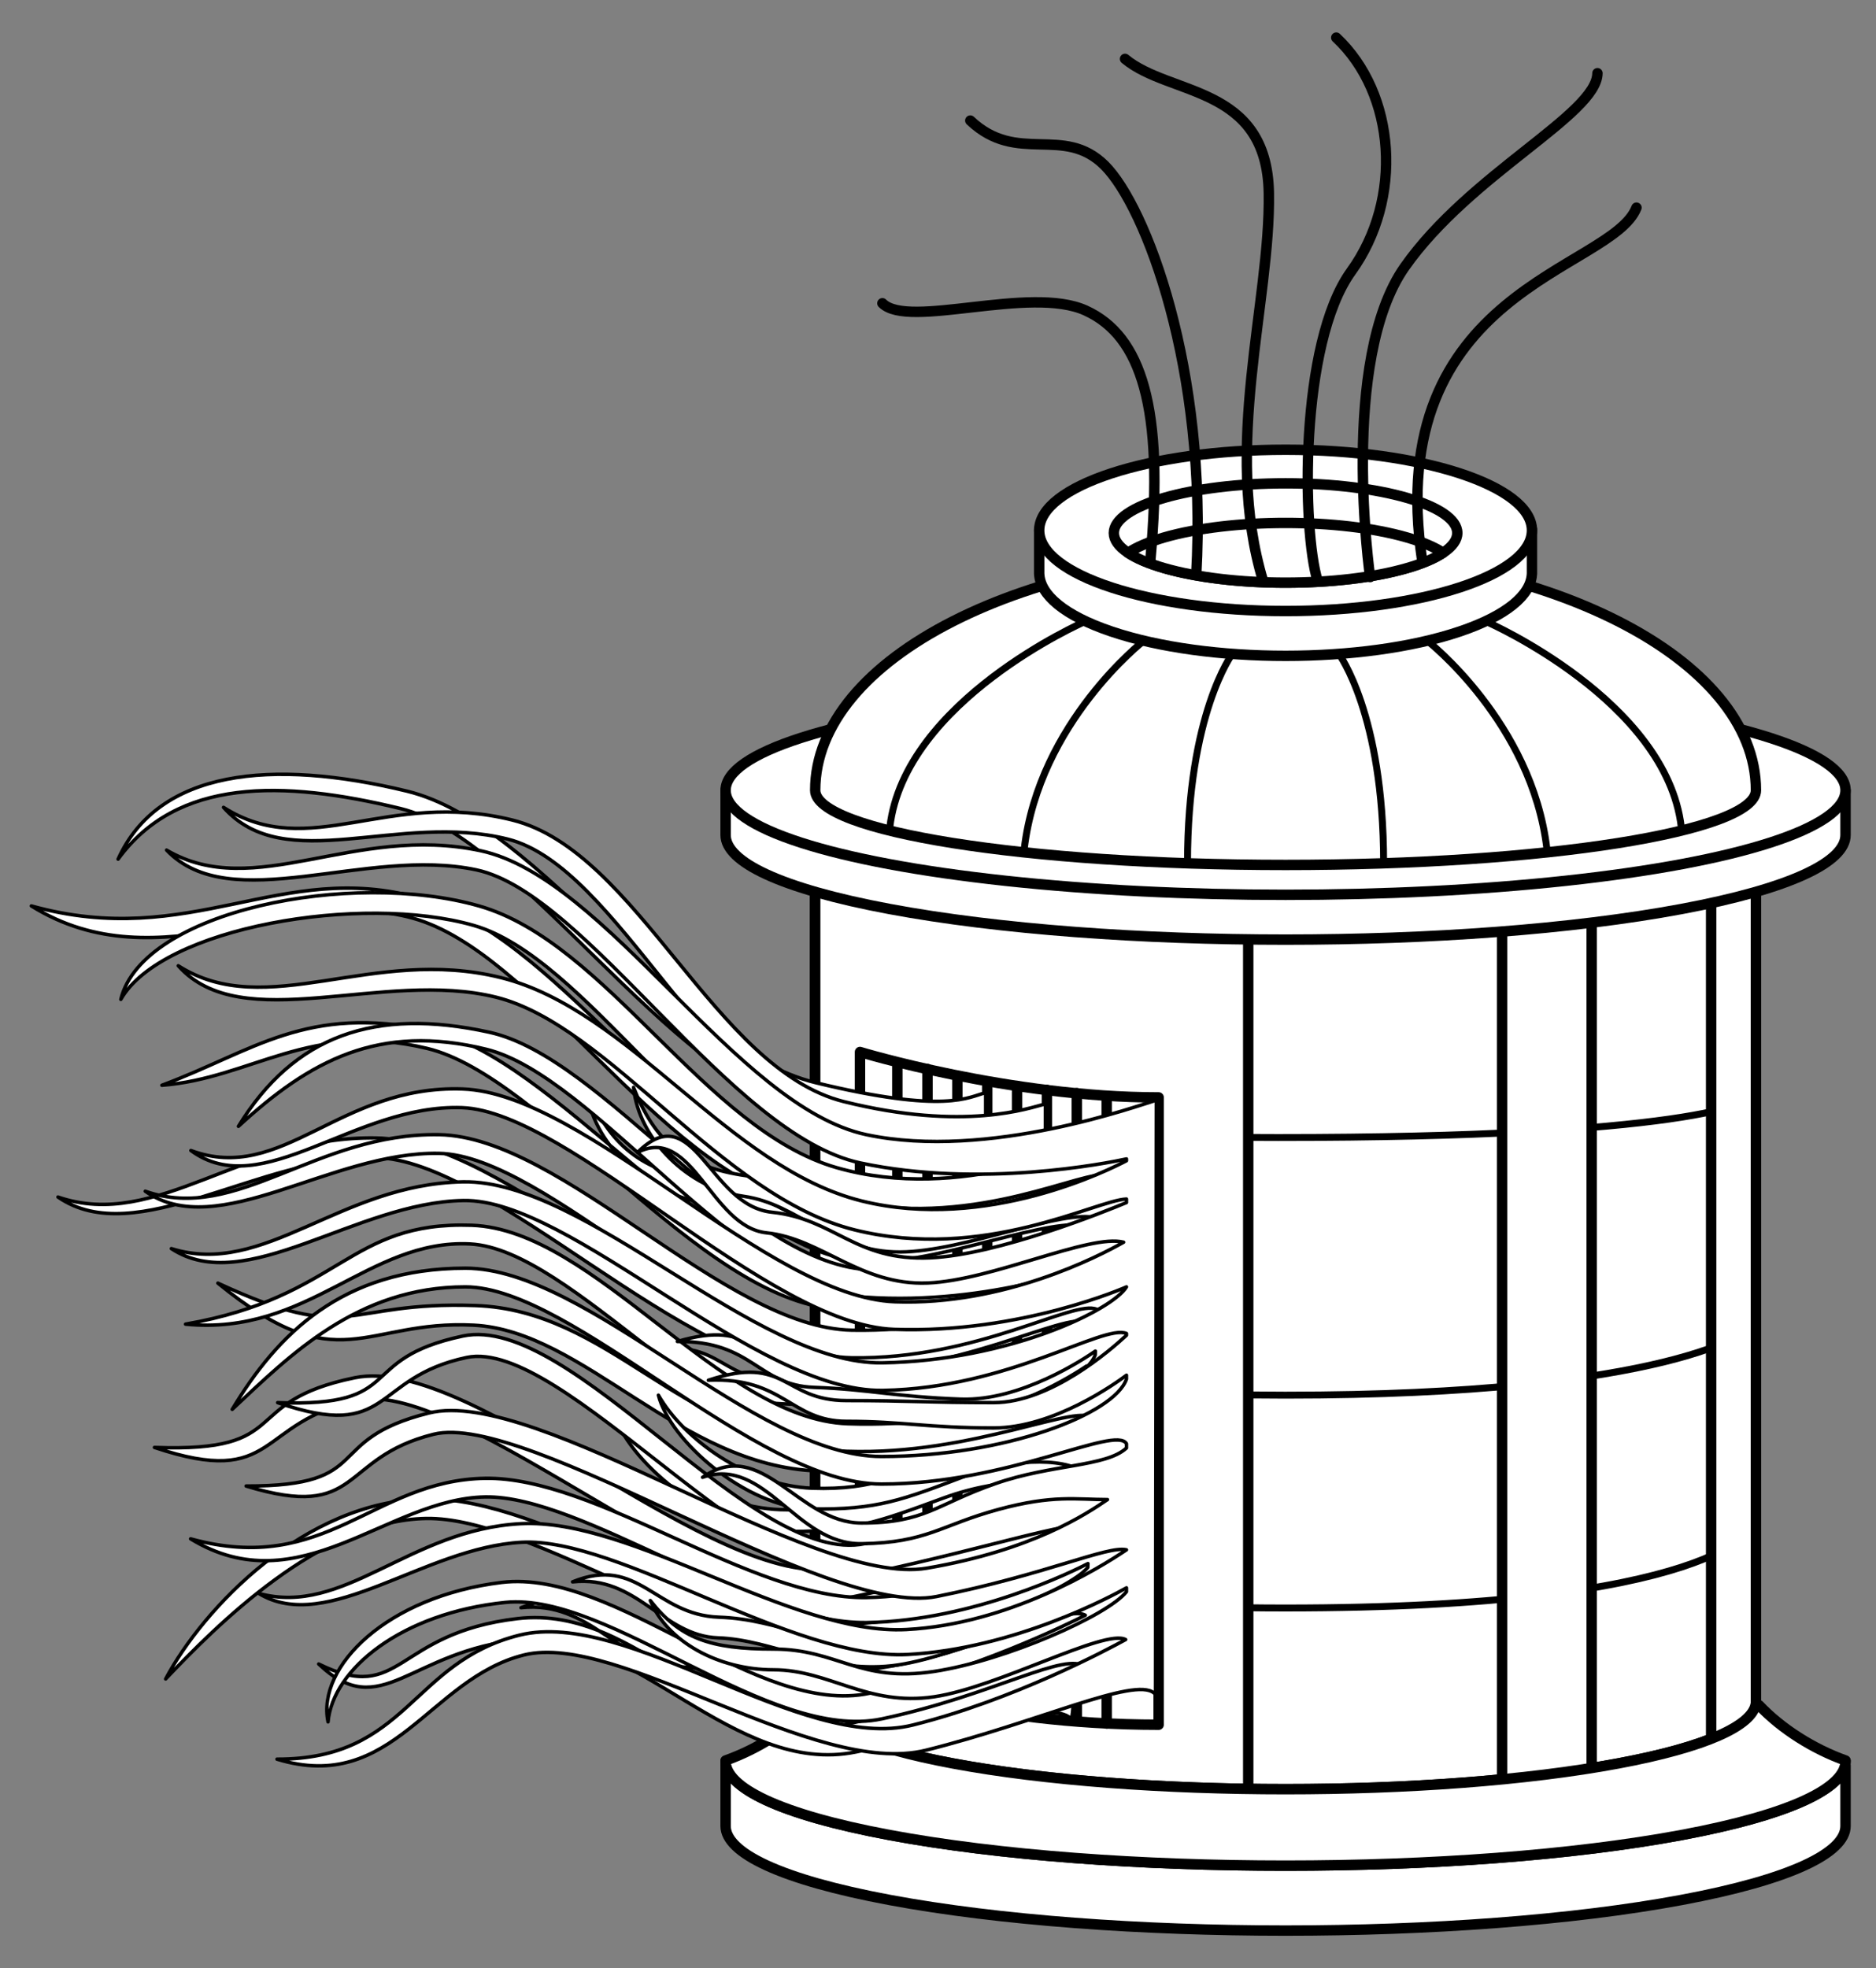 <?xml version="1.0" encoding="UTF-8" standalone="no"?>
<!DOCTYPE svg PUBLIC "-//W3C//DTD SVG 1.1//EN" "http://www.w3.org/Graphics/SVG/1.1/DTD/svg11.dtd">
<svg xmlns:xl="http://www.w3.org/1999/xlink" xmlns="http://www.w3.org/2000/svg" xmlns:dc="http://purl.org/dc/elements/1.1/" version="1.1" viewBox="47.109 67.5 270.281 283.5" width="270.281" height="283.5">
  <rect x="47.109" y="67.5" width="270.281" height="283.5" fill="#808080" stroke="none"/>
  <defs>
    <clipPath id="artboard_clip_path">
      <path d="M 47.109 67.5 L 317.391 67.5 L 317.391 340.261 L 302.034 351 L 47.109 351 Z"/>
    </clipPath>
  </defs>
  <g id="Oven,_Domed_(2)" stroke="none" stroke-opacity="1" fill-opacity="1" stroke-dasharray="none" fill="none">
    <title>Oven, Domed (2)</title>
    <g id="Oven,_Domed_(2)_Art" clip-path="url(#artboard_clip_path)">
      <title>Art</title>
      <g id="Group_159">
        <g id="Graphic_158">
          <rect x="164.557" y="191.829" width="135.535" height="135.793" fill="#FFFFFF"/>
          <rect x="164.557" y="191.829" width="135.535" height="135.793" stroke="black" stroke-linecap="round" stroke-linejoin="round" stroke-width="1.5"/>
        </g>
        <g id="Graphic_157">
          <path d="M 164.557 312.563 C 164.557 315.8 171.173 319.038 184.406 321.508 C 210.87 326.448 253.778 326.448 280.243 321.508 C 293.476 319.038 300.092 315.8 300.092 312.563 L 300.092 312.55 L 300.092 194.239 L 164.557 194.239 L 164.557 312.55 C 164.557 312.554 164.557 312.558 164.557 312.563 Z" fill="#FFFFFF"/>
          <path d="M 164.557 312.563 C 164.557 315.8 171.173 319.038 184.406 321.508 C 210.87 326.448 253.778 326.448 280.243 321.508 C 293.476 319.038 300.092 315.8 300.092 312.563 L 300.092 312.55 L 300.092 194.239 L 164.557 194.239 L 164.557 312.55 C 164.557 312.554 164.557 312.558 164.557 312.563 Z" stroke="black" stroke-linecap="round" stroke-linejoin="round" stroke-width="1.5"/>
        </g>
        <g id="Graphic_156">
          <path d="M 226.946 325.173 L 226.946 312.563 L 226.946 194.239 L 164.557 194.239 L 164.557 312.55 C 164.557 312.554 164.557 312.558 164.557 312.563 L 164.557 312.563 C 164.557 315.8 171.173 319.038 184.406 321.508 C 196.269 323.722 211.437 324.944 226.946 325.173 Z" fill="#FFFFFF"/>
          <path d="M 226.946 325.173 L 226.946 312.563 L 226.946 194.239 L 164.557 194.239 L 164.557 312.55 C 164.557 312.554 164.557 312.558 164.557 312.563 L 164.557 312.563 C 164.557 315.8 171.173 319.038 184.406 321.508 C 196.269 323.722 211.437 324.944 226.946 325.173 Z" stroke="black" stroke-linecap="round" stroke-linejoin="round" stroke-width="1.5"/>
        </g>
        <g id="Graphic_155">
          <path d="M 164.557 312.563 C 164.557 315.8 171.173 319.038 184.406 321.508 C 210.87 326.448 253.778 326.448 280.243 321.508 C 293.476 319.038 300.092 315.8 300.092 312.563 L 300.092 312.55 L 300.092 194.239 L 164.557 194.239 L 164.557 312.55 C 164.557 312.554 164.557 312.558 164.557 312.563 Z" fill="#FFFFFF"/>
          <path d="M 164.557 312.563 C 164.557 315.8 171.173 319.038 184.406 321.508 C 210.87 326.448 253.778 326.448 280.243 321.508 C 293.476 319.038 300.092 315.8 300.092 312.563 L 300.092 312.55 L 300.092 194.239 L 164.557 194.239 L 164.557 312.55 C 164.557 312.554 164.557 312.558 164.557 312.563 Z" stroke="black" stroke-linecap="round" stroke-linejoin="round" stroke-width="1.5"/>
        </g>
        <g id="Line_154">
          <path d="M 164.557 286.209 C 164.557 286.209 170.921 299.117 232.28 299.117 C 293.638 299.117 300.531 287.72 300.092 286.209" stroke="black" stroke-linecap="round" stroke-linejoin="round" stroke-width="1"/>
        </g>
        <g id="Line_153">
          <path d="M 164.557 257.703 C 164.557 257.703 177.375 268.46 232.28 268.46 C 287.184 268.46 300.531 259.214 300.092 257.703" stroke="black" stroke-linecap="round" stroke-linejoin="round" stroke-width="1"/>
        </g>
        <g id="Line_152">
          <path d="M 164.557 224.895 C 164.557 224.895 173.162 231.349 231.249 231.349 C 289.335 231.349 300.531 226.406 300.092 224.895" stroke="black" stroke-linecap="round" stroke-linejoin="round" stroke-width="1"/>
        </g>
        <g id="Graphic_151">
          <rect x="293.638" y="189.936" width="6.454" height="133.384" fill="#FFFFFF"/>
          <rect x="293.638" y="189.936" width="6.454" height="133.384" stroke="black" stroke-linecap="round" stroke-linejoin="round" stroke-width="1.5"/>
        </g>
        <g id="Graphic_150">
          <path d="M 226.946 325.173 L 226.946 312.563 L 226.946 194.239 L 164.557 194.239 L 164.557 312.55 C 164.557 312.554 164.557 312.558 164.557 312.563 L 164.557 312.563 C 164.557 315.8 171.173 319.038 184.406 321.508 C 196.269 323.722 211.437 324.944 226.946 325.173 Z" fill="#FFFFFF"/>
          <path d="M 226.946 325.173 L 226.946 312.563 L 226.946 194.239 L 164.557 194.239 L 164.557 312.55 C 164.557 312.554 164.557 312.558 164.557 312.563 L 164.557 312.563 C 164.557 315.8 171.173 319.038 184.406 321.508 C 196.269 323.722 211.437 324.944 226.946 325.173 Z" stroke="black" stroke-linecap="round" stroke-linejoin="round" stroke-width="1.5"/>
        </g>
        <g id="Graphic_149">
          <rect x="263.519" y="196.39" width="12.908" height="133.384" fill="#FFFFFF"/>
          <rect x="263.519" y="196.39" width="12.908" height="133.384" stroke="black" stroke-linecap="round" stroke-linejoin="round" stroke-width="1.5"/>
        </g>
        <g id="Graphic_148">
          <path d="M 171.011 309.385 C 171.011 309.385 188.222 315.928 214.038 315.928 L 214.038 225.571 C 192.524 225.571 171.011 219.028 171.011 219.028 Z" fill="#FFFFFF"/>
          <path d="M 171.011 309.385 C 171.011 309.385 188.222 315.928 214.038 315.928 L 214.038 225.571 C 192.524 225.571 171.011 219.028 171.011 219.028 Z" stroke="black" stroke-linecap="round" stroke-linejoin="round" stroke-width="1.5"/>
        </g>
        <g id="Graphic_147">
          <path d="M 151.649 321.168 L 151.649 321.807 L 151.649 330.507 L 151.649 330.522 L 151.649 330.522 C 151.649 334.376 159.525 338.23 175.278 341.17 C 206.784 347.051 257.865 347.051 289.371 341.17 C 305.124 338.23 313 334.376 313 330.522 C 313 330.517 313 330.512 313 330.507 L 313 321.807 C 312.105 325.446 304.252 329.039 289.371 331.817 C 257.865 337.698 206.784 337.698 175.278 331.817 C 159.525 328.876 151.649 325.022 151.649 321.168 Z M 313 321.168 C 313 321.381 312.976 321.594 312.928 321.807" fill="#FFFFFF"/>
          <path d="M 151.649 321.168 L 151.649 321.807 L 151.649 330.507 L 151.649 330.522 L 151.649 330.522 C 151.649 334.376 159.525 338.23 175.278 341.17 C 206.784 347.051 257.865 347.051 289.371 341.17 C 305.124 338.23 313 334.376 313 330.522 C 313 330.517 313 330.512 313 330.507 L 313 321.807 C 312.105 325.446 304.252 329.039 289.371 331.817 C 257.865 337.698 206.784 337.698 175.278 331.817 C 159.525 328.876 151.649 325.022 151.649 321.168 Z M 313 321.168 C 313 321.381 312.976 321.594 312.928 321.807" stroke="black" stroke-linecap="round" stroke-linejoin="round" stroke-width="1.5"/>
        </g>
        <g id="Graphic_146">
          <path d="M 164.594 312.981 C 164.429 313.028 164.267 313.075 164.105 313.123 C 160.877 316.527 156.266 319.445 151.65 321.079 C 151.528 324.963 159.404 328.854 175.278 331.817 C 206.784 337.698 257.865 337.698 289.371 331.817 C 305.244 328.854 313.12 324.963 312.999 321.079 C 308.383 319.445 303.772 316.527 300.543 313.123 L 300.543 313.123 C 300.382 313.075 300.219 313.028 300.055 312.981 C 299.51 316.077 292.906 319.144 280.243 321.508 C 253.778 326.448 210.87 326.448 184.406 321.508 C 171.743 319.144 165.139 316.077 164.594 312.981 Z" fill="#FFFFFF"/>
          <path d="M 164.594 312.981 C 164.429 313.028 164.267 313.075 164.105 313.123 C 160.877 316.527 156.266 319.445 151.65 321.079 C 151.528 324.963 159.404 328.854 175.278 331.817 C 206.784 337.698 257.865 337.698 289.371 331.817 C 305.244 328.854 313.12 324.963 312.999 321.079 C 308.383 319.445 303.772 316.527 300.543 313.123 L 300.543 313.123 C 300.382 313.075 300.219 313.028 300.055 312.981 C 299.51 316.077 292.906 319.144 280.243 321.508 C 253.778 326.448 210.87 326.448 184.406 321.508 C 171.743 319.144 165.139 316.077 164.594 312.981 Z" stroke="black" stroke-linecap="round" stroke-linejoin="round" stroke-width="1.5"/>
        </g>
        <g id="Graphic_145">
          <path d="M 159.409 181.33 L 151.649 181.33 L 151.649 187.769 C 151.649 187.774 151.649 187.779 151.649 187.785 C 151.649 191.639 159.525 195.493 175.278 198.433 C 206.784 204.314 257.865 204.314 289.371 198.433 C 305.124 195.493 313 191.639 313 187.785 L 313 187.769 L 313 181.33 L 305.24 181.33 C 301.386 179.813 296.096 178.391 289.371 177.136 C 257.865 171.255 206.784 171.255 175.278 177.136 C 168.553 178.391 163.263 179.813 159.409 181.33 Z" fill="#FFFFFF"/>
          <path d="M 159.409 181.33 L 151.649 181.33 L 151.649 187.769 C 151.649 187.774 151.649 187.779 151.649 187.785 C 151.649 191.639 159.525 195.493 175.278 198.433 C 206.784 204.314 257.865 204.314 289.371 198.433 C 305.124 195.493 313 191.639 313 187.785 L 313 187.769 L 313 181.33 L 305.24 181.33 C 301.386 179.813 296.096 178.391 289.371 177.136 C 257.865 171.255 206.784 171.255 175.278 177.136 C 168.553 178.391 163.263 179.813 159.409 181.33 Z" stroke="black" stroke-linecap="round" stroke-linejoin="round" stroke-width="1.5"/>
        </g>
        <g id="Graphic_144">
          <ellipse cx="232.324" cy="181.33" rx="80.676" ry="15.059" fill="#FFFFFF"/>
          <ellipse cx="232.324" cy="181.33" rx="80.676" ry="15.059" stroke="black" stroke-linecap="round" stroke-linejoin="round" stroke-width="1.5"/>
        </g>
        <g id="Graphic_143">
          <path d="M 300.092 181.33 C 300.092 187.271 269.751 192.087 232.324 192.087 C 194.898 192.087 164.557 187.271 164.557 181.33 C 164.557 162.32 194.898 146.909 232.324 146.909 C 269.751 146.909 300.092 162.32 300.092 181.33 Z" fill="#FFFFFF"/>
          <path d="M 300.092 181.33 C 300.092 187.271 269.751 192.087 232.324 192.087 C 194.898 192.087 164.557 187.271 164.557 181.33 C 164.557 162.32 194.898 146.909 232.324 146.909 C 269.751 146.909 300.092 162.32 300.092 181.33 Z" stroke="black" stroke-linecap="round" stroke-linejoin="round" stroke-width="1.5"/>
        </g>
        <g id="Graphic_142">
          <path d="M 196.827 149.97 C 196.827 149.978 196.827 149.986 196.827 149.994 L 196.827 150.167 L 196.831 150.167 C 196.967 153.172 200.432 156.164 207.224 158.458 C 221.087 163.139 243.562 163.139 257.425 158.458 C 264.217 156.164 267.681 153.172 267.817 150.167 L 267.822 150.167 L 267.822 149.994 C 267.822 149.986 267.822 149.978 267.822 149.97 L 267.822 143.713 L 262.588 143.713 C 261.159 142.928 259.438 142.187 257.425 141.507 C 243.562 136.826 221.087 136.826 207.224 141.507 C 205.211 142.187 203.49 142.928 202.061 143.713 L 196.827 143.713 Z" fill="#FFFFFF"/>
          <path d="M 196.827 149.97 C 196.827 149.978 196.827 149.986 196.827 149.994 L 196.827 150.167 L 196.831 150.167 C 196.967 153.172 200.432 156.164 207.224 158.458 C 221.087 163.139 243.562 163.139 257.425 158.458 C 264.217 156.164 267.681 153.172 267.817 150.167 L 267.822 150.167 L 267.822 149.994 C 267.822 149.986 267.822 149.978 267.822 149.97 L 267.822 143.713 L 262.588 143.713 C 261.159 142.928 259.438 142.187 257.425 141.507 C 243.562 136.826 221.087 136.826 207.224 141.507 C 205.211 142.187 203.49 142.928 202.061 143.713 L 196.827 143.713 Z" stroke="black" stroke-linecap="round" stroke-linejoin="round" stroke-width="1.5"/>
        </g>
        <g id="Graphic_141">
          <ellipse cx="232.324" cy="143.897" rx="35.497" ry="11.617" fill="#FFFFFF"/>
          <ellipse cx="232.324" cy="143.897" rx="35.497" ry="11.617" stroke="black" stroke-linecap="round" stroke-linejoin="round" stroke-width="1.5"/>
        </g>
        <g id="Graphic_140">
          <ellipse cx="232.324" cy="144.273" rx="24.741" ry="7.153" fill="#FFFFFF"/>
          <ellipse cx="232.324" cy="144.273" rx="24.741" ry="7.153" stroke="black" stroke-linecap="round" stroke-linejoin="round" stroke-width="1.5"/>
        </g>
        <g id="Graphic_139">
          <path d="M 209.627 147.124 C 210.83 147.925 212.564 148.676 214.83 149.331 C 224.492 152.125 240.157 152.125 249.819 149.331 C 252.085 148.676 253.819 147.925 255.022 147.124 C 253.819 146.323 252.085 145.572 249.819 144.917 C 240.157 142.124 224.492 142.124 214.83 144.917 C 212.564 145.572 210.83 146.323 209.627 147.124 Z" fill="#FFFFFF"/>
          <path d="M 209.627 147.124 C 210.83 147.925 212.564 148.676 214.83 149.331 C 224.492 152.125 240.157 152.125 249.819 149.331 C 252.085 148.676 253.819 147.925 255.022 147.124 C 253.819 146.323 252.085 145.572 249.819 144.917 C 240.157 142.124 224.492 142.124 214.83 144.917 C 212.564 145.572 210.83 146.323 209.627 147.124 Z" stroke="black" stroke-linecap="round" stroke-linejoin="round" stroke-width="1.5"/>
        </g>
        <g id="Line_138">
          <path d="M 175.314 186.623 C 177.465 168.422 203.281 157.1 203.281 157.1" stroke="black" stroke-linecap="round" stroke-linejoin="round" stroke-width="1"/>
        </g>
        <g id="Line_137">
          <path d="M 194.676 189.765 C 196.827 171.564 211.887 159.817 211.887 159.817" stroke="black" stroke-linecap="round" stroke-linejoin="round" stroke-width="1"/>
        </g>
        <g id="Line_136">
          <path d="M 218.199 191.804 C 218.199 170.291 224.653 161.685 224.653 161.685" stroke="black" stroke-linecap="round" stroke-linejoin="round" stroke-width="1"/>
        </g>
        <g id="Line_135">
          <path d="M 289.335 186.623 C 287.184 168.422 261.368 157.1 261.368 157.1" stroke="black" stroke-linecap="round" stroke-linejoin="round" stroke-width="1"/>
        </g>
        <g id="Line_134">
          <path d="M 269.973 189.765 C 267.822 171.564 252.762 159.817 252.762 159.817" stroke="black" stroke-linecap="round" stroke-linejoin="round" stroke-width="1"/>
        </g>
        <g id="Line_133">
          <path d="M 246.45 191.804 C 246.45 170.291 239.996 161.685 239.996 161.685" stroke="black" stroke-linecap="round" stroke-linejoin="round" stroke-width="1"/>
        </g>
        <g id="Group_126">
          <g id="Line_132">
            <path d="M 174.238 111.183 C 178.003 114.948 195.504 108.566 203.53 112.23 C 211.556 115.894 214.86 126.218 212.854 148.066" stroke="black" stroke-linecap="round" stroke-linejoin="round" stroke-width="1.5"/>
          </g>
          <g id="Line_131">
            <path d="M 186.904 84.866 C 193.673 91.274 200.35 85.436 206.267 91.336 C 212.183 97.236 221.122 120.561 219.454 150.325" stroke="black" stroke-linecap="round" stroke-linejoin="round" stroke-width="1.5"/>
          </g>
          <g id="Line_130">
            <path d="M 282.881 97.412 C 279.343 106.485 246.191 109.103 252.004 148.241" stroke="black" stroke-linecap="round" stroke-linejoin="round" stroke-width="1.5"/>
          </g>
          <g id="Line_129">
            <path d="M 277.259 78.045 C 277.187 83.977 258.928 92.527 249.488 105.954 C 240.047 119.381 244.506 150.621 244.506 150.621" stroke="black" stroke-linecap="round" stroke-linejoin="round" stroke-width="1.5"/>
          </g>
          <g id="Line_128">
            <path d="M 209.197 75.983 C 215.651 81.361 229.656 79.71 229.915 95.326 C 230.173 110.942 223.238 131.816 229.097 151.23" stroke="black" stroke-linecap="round" stroke-linejoin="round" stroke-width="1.5"/>
          </g>
          <g id="Line_127">
            <path d="M 239.627 72.919 C 248.232 80.986 249.308 96.161 241.778 106.591 C 234.248 117.021 234.742 143.996 236.935 151.15" stroke="black" stroke-linecap="round" stroke-linejoin="round" stroke-width="1.5"/>
          </g>
        </g>
        <g id="Group_117">
          <g id="Line_125">
            <line x1="176.389" y1="220.685" x2="176.389" y2="311.042" stroke="black" stroke-linecap="round" stroke-linejoin="round" stroke-width="1.5"/>
          </g>
          <g id="Line_124">
            <line x1="180.735" y1="221.473" x2="180.735" y2="311.83" stroke="black" stroke-linecap="round" stroke-linejoin="round" stroke-width="1.5"/>
          </g>
          <g id="Line_123">
            <line x1="185.038" y1="222.508" x2="185.038" y2="312.865" stroke="black" stroke-linecap="round" stroke-linejoin="round" stroke-width="1.5"/>
          </g>
          <g id="Line_122">
            <line x1="189.341" y1="223.433" x2="189.341" y2="313.79" stroke="black" stroke-linecap="round" stroke-linejoin="round" stroke-width="1.5"/>
          </g>
          <g id="Line_121">
            <line x1="193.643" y1="223.918" x2="193.643" y2="314.274" stroke="black" stroke-linecap="round" stroke-linejoin="round" stroke-width="1.5"/>
          </g>
          <g id="Line_120">
            <line x1="197.946" y1="224.494" x2="197.946" y2="314.85" stroke="black" stroke-linecap="round" stroke-linejoin="round" stroke-width="1.5"/>
          </g>
          <g id="Line_119">
            <line x1="202.249" y1="224.95" x2="202.249" y2="315.307" stroke="black" stroke-linecap="round" stroke-linejoin="round" stroke-width="1.5"/>
          </g>
          <g id="Line_118">
            <line x1="206.551" y1="225.406" x2="206.551" y2="315.763" stroke="black" stroke-linecap="round" stroke-linejoin="round" stroke-width="1.5"/>
          </g>
        </g>
        <g id="Graphic_116">
          <path d="M 203.871 258.219 C 201.393 260.313 191.679 267.989 182.831 267.68 C 172.591 267.322 169.818 266.916 159.887 266.569 C 149.957 266.223 150.849 259.209 138.467 262.74 C 150.218 262.655 151.089 269.397 159.778 269.701 C 168.467 270.004 172.457 271.148 182.698 271.506 C 191.997 271.831 201.916 265.436 203.66 264.258 L 203.64 264.842 C 201.583 270.087 184.268 275.88 165.054 275.209 C 145.234 274.517 134.834 256.223 115.614 255.552 C 96.394 254.881 98.021 261.382 78.503 252.325 C 96.004 266.627 99.483 257.587 115.351 258.376 C 131.22 259.164 145.088 278.685 164.909 279.377 C 184.729 280.069 201.685 271.685 203.298 274.611 L 203.276 275.26 C 200.008 278.017 191.488 277.275 182.636 279.94 C 173.168 282.791 169.439 285.296 159.508 284.949 C 149.578 284.602 139.461 277.515 135.524 270.854 C 137.254 277.634 149.165 287.872 159.399 288.08 C 169.633 288.289 173.822 286.65 183.046 283.275 C 191.717 280.101 199.703 280.54 202.516 282.986 C 199.152 285.049 183.92 290.031 167.793 293.34 C 150.228 296.944 115.261 262.454 98.228 265.949 C 81.194 269.444 89.701 276.736 69.36 275.99 C 87.29 281.985 83.915 272.25 98.819 269.191 C 113.723 266.133 151.61 301.281 169.176 297.676 C 186.532 294.115 199.813 289.872 202.738 290.65 L 202.738 290.65 C 198.354 293.329 183.879 301.25 168.013 301.502 C 150.044 301.787 125.901 283.128 108.476 283.405 C 91.051 283.682 76.368 299.168 70.973 309.336 C 78.15 301.786 93.269 286.462 108.516 286.22 C 123.762 285.978 150.116 305.566 168.085 305.281 C 184.808 305.015 200.448 297.444 202.538 296.395 L 202.517 296.985 C 199.523 300.448 183.411 306.722 172.103 307.993 C 160.379 309.311 154.918 304.79 144.988 304.443 C 135.057 304.097 132.451 294.998 122.164 299.079 C 132.222 298.005 136.189 307.271 144.878 307.575 C 153.567 307.878 161.485 312.938 171.969 311.819 C 181.937 310.755 198.99 302.405 202.14 304.213 C 199.28 305.615 184.303 312.732 168.509 315.973 C 150.944 319.578 139.515 298.554 121.673 300.643 C 103.83 302.731 105.057 313.11 93.025 307.184 C 102.056 315.78 106.032 305.254 122.272 303.662 C 138.512 302.069 152.868 323.454 170.433 319.85 C 187.999 316.245 198.393 312.414 201.375 315 C 201.699 315.281 201.733 311.627 201.938 311.625 L 213.75 309.375 L 213.488 234.923 L 189.116 230.274 L 189.116 224.895 C 186.65 225.488 183.483 228.03 164.628 223.451 C 144.438 218.548 125.327 186.213 105.748 181.459 C 86.17 176.704 69.908 178.409 64.125 191.25 C 72.613 179.588 87.698 179.806 104.829 183.967 C 121.96 188.127 143.351 222.791 163.542 227.695 C 182.133 232.21 201.772 232.09 204.802 231.563 L 204.792 231.837 C 202.416 232.959 182.605 241.863 163.296 236.473 C 142.715 230.728 127.457 202.409 107.499 196.838 C 87.542 191.267 74.638 204.406 51.625 197.991 C 70.184 209.54 89.174 194.894 106.636 199.769 C 124.099 204.643 141.441 235.053 162.022 240.798 C 182.052 246.39 199.814 237.631 204.59 237.626 L 204.571 238.161 C 201.217 239.383 184.329 245.338 173.736 245.447 C 161.932 245.569 159.086 239.039 149.245 237.687 C 139.404 236.335 134.847 232.354 131.6 224.287 C 132.364 232.129 140.188 239.606 148.799 240.789 C 157.409 241.972 162.642 249.287 173.191 249.238 C 183.239 249.191 198.672 242.634 203.918 244.139 C 199.907 246.17 184.892 253.065 167.985 251.9 C 148.2 250.538 126.985 219.758 109.099 215.933 C 91.213 212.108 83.614 218.929 70.435 223.82 C 83.296 222.853 91.827 214.482 108.652 218.513 C 125.477 222.543 147.905 254.698 167.69 256.06 C 187.475 257.423 204.126 250.905 204.126 250.905 C 201.913 254.279 185.529 261.413 165.7 261.057 C 145.871 260.7 120.515 231.763 101.286 231.417 C 82.058 231.072 69.804 244.845 55.462 239.923 C 66.75 247.706 84.414 233.94 101.239 234.242 C 118.063 234.545 145.8 264.87 165.629 265.226 C 185.215 265.579 200.277 256.361 203.88 257.946 Z" fill="#FFFFFF"/>
          <path d="M 203.871 258.219 C 201.393 260.313 191.679 267.989 182.831 267.68 C 172.591 267.322 169.818 266.916 159.887 266.569 C 149.957 266.223 150.849 259.209 138.467 262.74 C 150.218 262.655 151.089 269.397 159.778 269.701 C 168.467 270.004 172.457 271.148 182.698 271.506 C 191.997 271.831 201.916 265.436 203.66 264.258 L 203.64 264.842 C 201.583 270.087 184.268 275.88 165.054 275.209 C 145.234 274.517 134.834 256.223 115.614 255.552 C 96.394 254.881 98.021 261.382 78.503 252.325 C 96.004 266.627 99.483 257.587 115.351 258.376 C 131.22 259.164 145.088 278.685 164.909 279.377 C 184.729 280.069 201.685 271.685 203.298 274.611 L 203.276 275.26 C 200.008 278.017 191.488 277.275 182.636 279.94 C 173.168 282.791 169.439 285.296 159.508 284.949 C 149.578 284.602 139.461 277.515 135.524 270.854 C 137.254 277.634 149.165 287.872 159.399 288.08 C 169.633 288.289 173.822 286.65 183.046 283.275 C 191.717 280.101 199.703 280.54 202.516 282.986 C 199.152 285.049 183.92 290.031 167.793 293.34 C 150.228 296.944 115.261 262.454 98.228 265.949 C 81.194 269.444 89.701 276.736 69.36 275.99 C 87.29 281.985 83.915 272.25 98.819 269.191 C 113.723 266.133 151.61 301.281 169.176 297.676 C 186.532 294.115 199.813 289.872 202.738 290.65 L 202.738 290.65 C 198.354 293.329 183.879 301.25 168.013 301.502 C 150.044 301.787 125.901 283.128 108.476 283.405 C 91.051 283.682 76.368 299.168 70.973 309.336 C 78.15 301.786 93.269 286.462 108.516 286.22 C 123.762 285.978 150.116 305.566 168.085 305.281 C 184.808 305.015 200.448 297.444 202.538 296.395 L 202.517 296.985 C 199.523 300.448 183.411 306.722 172.103 307.993 C 160.379 309.311 154.918 304.79 144.988 304.443 C 135.057 304.097 132.451 294.998 122.164 299.079 C 132.222 298.005 136.189 307.271 144.878 307.575 C 153.567 307.878 161.485 312.938 171.969 311.819 C 181.937 310.755 198.99 302.405 202.14 304.213 C 199.28 305.615 184.303 312.732 168.509 315.973 C 150.944 319.578 139.515 298.554 121.673 300.643 C 103.83 302.731 105.057 313.11 93.025 307.184 C 102.056 315.78 106.032 305.254 122.272 303.662 C 138.512 302.069 152.868 323.454 170.433 319.85 C 187.999 316.245 198.393 312.414 201.375 315 C 201.699 315.281 201.733 311.627 201.938 311.625 L 213.75 309.375 L 213.488 234.923 L 189.116 230.274 L 189.116 224.895 C 186.65 225.488 183.483 228.03 164.628 223.451 C 144.438 218.548 125.327 186.213 105.748 181.459 C 86.17 176.704 69.908 178.409 64.125 191.25 C 72.613 179.588 87.698 179.806 104.829 183.967 C 121.96 188.127 143.351 222.791 163.542 227.695 C 182.133 232.21 201.772 232.09 204.802 231.563 L 204.792 231.837 C 202.416 232.959 182.605 241.863 163.296 236.473 C 142.715 230.728 127.457 202.409 107.499 196.838 C 87.542 191.267 74.638 204.406 51.625 197.991 C 70.184 209.54 89.174 194.894 106.636 199.769 C 124.099 204.643 141.441 235.053 162.022 240.798 C 182.052 246.39 199.814 237.631 204.59 237.626 L 204.571 238.161 C 201.217 239.383 184.329 245.338 173.736 245.447 C 161.932 245.569 159.086 239.039 149.245 237.687 C 139.404 236.335 134.847 232.354 131.6 224.287 C 132.364 232.129 140.188 239.606 148.799 240.789 C 157.409 241.972 162.642 249.287 173.191 249.238 C 183.239 249.191 198.672 242.634 203.918 244.139 C 199.907 246.17 184.892 253.065 167.985 251.9 C 148.2 250.538 126.985 219.758 109.099 215.933 C 91.213 212.108 83.614 218.929 70.435 223.82 C 83.296 222.853 91.827 214.482 108.652 218.513 C 125.477 222.543 147.905 254.698 167.69 256.06 C 187.475 257.423 204.126 250.905 204.126 250.905 C 201.913 254.279 185.529 261.413 165.7 261.057 C 145.871 260.7 120.515 231.763 101.286 231.417 C 82.058 231.072 69.804 244.845 55.462 239.923 C 66.75 247.706 84.414 233.94 101.239 234.242 C 118.063 234.545 145.8 264.87 165.629 265.226 C 185.215 265.579 200.277 256.361 203.88 257.946 Z" stroke="black" stroke-linecap="round" stroke-linejoin="round" stroke-width=".5"/>
        </g>
        <g id="Graphic_115">
          <path d="M 205.121 256.36 C 202.83 258.356 193.849 265.676 185.675 265.39 C 176.215 265.06 173.653 264.676 164.48 264.355 C 155.306 264.035 156.137 257.355 144.694 260.73 C 155.551 260.638 156.349 267.057 164.376 267.337 C 172.403 267.618 176.088 268.703 185.548 269.034 C 194.139 269.334 203.308 263.234 204.921 262.111 L 204.901 262.667 C 202.996 267.663 186.994 273.198 169.244 272.578 C 150.934 271.939 132.831 244.608 115.076 243.988 C 97.321 243.368 96.196 254.336 73.838 258.23 C 91.516 259.97 100.172 245.942 114.831 246.678 C 129.489 247.413 150.796 275.908 169.106 276.547 C 187.416 277.187 203.088 269.186 204.576 271.97 L 204.555 272.589 C 201.533 275.217 193.663 274.519 185.483 277.066 C 176.733 279.79 173.285 282.179 164.112 281.859 C 154.938 281.538 145.598 274.799 141.968 268.46 C 143.559 274.914 154.553 284.653 164.007 284.841 C 173.462 285.029 177.333 283.464 185.857 280.241 C 193.872 277.21 201.249 277.62 203.845 279.946 C 200.736 281.915 186.659 286.673 171.757 289.841 C 155.526 293.291 129.526 256.6 113.787 259.945 C 98.048 263.291 105.9 270.226 87.108 269.536 C 103.667 275.227 100.559 265.96 114.331 263.032 C 128.103 260.105 156.799 297.419 173.03 293.969 C 189.067 290.56 201.342 286.507 204.043 287.245 L 204.043 287.245 C 199.99 289.8 186.609 297.357 171.952 297.613 C 155.351 297.903 133.065 280.158 116.967 280.439 C 100.869 280.72 94.089 294.545 74.573 289.155 C 90.302 298.75 102.916 283.365 117.001 283.12 C 131.087 282.874 155.414 301.502 172.015 301.212 C 187.464 300.942 201.92 293.717 203.852 292.716 L 203.832 293.277 C 201.062 296.578 186.172 302.569 175.723 303.791 C 164.891 305.057 159.851 300.758 150.677 300.437 C 141.504 300.117 139.105 291.455 129.598 295.352 C 138.891 294.319 142.546 303.139 150.573 303.419 C 158.6 303.7 165.91 308.51 175.596 307.434 C 184.806 306.411 200.569 298.442 203.477 300.161 C 200.833 301.499 186.99 308.291 172.396 311.394 C 156.165 314.844 135.851 293.429 119.365 295.436 C 102.88 297.442 92.722 307.548 94.369 315.521 C 95.055 307.972 104.912 299.843 119.916 298.31 C 134.921 296.777 157.938 318.534 174.169 315.084 C 190.4 311.634 200.738 305.196 203.491 307.656 C 203.789 307.923 204.028 308.041 204.217 308.039 L 213.75 311.062 L 213.621 230.274 L 197.721 231.79 L 197.721 226.509 C 195.442 227.075 186.11 230.52 168.696 226.178 C 150.048 221.528 139.02 190.133 120.938 185.625 C 102.855 181.117 91.747 191.694 79.312 183.792 C 88.217 193.815 104.432 184.419 120.255 188.364 C 136.077 192.309 149.04 225.571 167.688 230.22 C 184.858 234.501 203.208 231.48 206.008 230.975 L 205.999 231.236 C 203.803 232.306 185.491 240.805 167.659 235.692 C 148.651 230.241 134.583 203.289 116.152 198.003 C 97.72 192.718 67.612 198.697 64.519 211.449 C 70.413 201.064 99.223 196.17 115.351 200.795 C 131.479 205.42 147.47 234.362 166.477 239.812 C 184.977 245.117 201.394 236.758 205.806 236.748 L 205.789 237.259 C 202.688 238.425 187.081 244.113 177.295 244.227 C 166.39 244.355 163.766 238.139 154.677 236.862 C 145.587 235.584 141.381 231.798 138.389 224.119 C 139.087 231.586 146.308 238.698 154.261 239.816 C 162.215 240.934 167.042 247.895 176.787 247.837 C 186.07 247.783 200.334 241.524 205.179 242.951 C 201.471 244.889 187.593 251.47 171.976 250.378 C 153.699 249.1 134.13 219.811 117.61 216.186 C 101.09 212.561 89.468 216.667 81.461 229.736 C 91.734 220.302 101.655 214.821 117.195 218.643 C 132.734 222.464 153.422 253.062 171.699 254.34 C 189.975 255.618 205.365 249.395 205.365 249.395 C 203.317 252.61 188.173 259.42 169.855 259.1 C 151.537 258.78 128.141 231.249 110.377 230.939 C 92.614 230.629 81.28 243.757 68.035 239.084 C 78.456 246.484 94.788 233.358 110.33 233.629 C 125.873 233.9 151.467 262.751 169.786 263.071 C 187.879 263.387 201.803 254.594 205.131 256.1 Z" fill="#FFFFFF"/>
          <path d="M 205.121 256.36 C 202.83 258.356 193.849 265.676 185.675 265.39 C 176.215 265.06 173.653 264.676 164.48 264.355 C 155.306 264.035 156.137 257.355 144.694 260.73 C 155.551 260.638 156.349 267.057 164.376 267.337 C 172.403 267.618 176.088 268.703 185.548 269.034 C 194.139 269.334 203.308 263.234 204.921 262.111 L 204.901 262.667 C 202.996 267.663 186.994 273.198 169.244 272.578 C 150.934 271.939 132.831 244.608 115.076 243.988 C 97.321 243.368 96.196 254.336 73.838 258.23 C 91.516 259.97 100.172 245.942 114.831 246.678 C 129.489 247.413 150.796 275.908 169.106 276.547 C 187.416 277.187 203.088 269.186 204.576 271.97 L 204.555 272.589 C 201.533 275.217 193.663 274.519 185.483 277.066 C 176.733 279.79 173.285 282.179 164.112 281.859 C 154.938 281.538 145.598 274.799 141.968 268.46 C 143.559 274.914 154.553 284.653 164.007 284.841 C 173.462 285.029 177.333 283.464 185.857 280.241 C 193.872 277.21 201.249 277.62 203.845 279.946 C 200.736 281.915 186.659 286.673 171.757 289.841 C 155.526 293.291 129.526 256.6 113.787 259.945 C 98.048 263.291 105.9 270.226 87.108 269.536 C 103.667 275.227 100.559 265.96 114.331 263.032 C 128.103 260.105 156.799 297.419 173.03 293.969 C 189.067 290.56 201.342 286.507 204.043 287.245 L 204.043 287.245 C 199.99 289.8 186.609 297.357 171.952 297.613 C 155.351 297.903 133.065 280.158 116.967 280.439 C 100.869 280.72 94.089 294.545 74.573 289.155 C 90.302 298.75 102.916 283.365 117.001 283.12 C 131.087 282.874 155.414 301.502 172.015 301.212 C 187.464 300.942 201.92 293.717 203.852 292.716 L 203.832 293.277 C 201.062 296.578 186.172 302.569 175.723 303.791 C 164.891 305.057 159.851 300.758 150.677 300.437 C 141.504 300.117 139.105 291.455 129.598 295.352 C 138.891 294.319 142.546 303.139 150.573 303.419 C 158.6 303.7 165.91 308.51 175.596 307.434 C 184.806 306.411 200.569 298.442 203.477 300.161 C 200.833 301.499 186.99 308.291 172.396 311.394 C 156.165 314.844 135.851 293.429 119.365 295.436 C 102.88 297.442 92.722 307.548 94.369 315.521 C 95.055 307.972 104.912 299.843 119.916 298.31 C 134.921 296.777 157.938 318.534 174.169 315.084 C 190.4 311.634 200.738 305.196 203.491 307.656 C 203.789 307.923 204.028 308.041 204.217 308.039 L 213.75 311.062 L 213.621 230.274 L 197.721 231.79 L 197.721 226.509 C 195.442 227.075 186.11 230.52 168.696 226.178 C 150.048 221.528 139.02 190.133 120.938 185.625 C 102.855 181.117 91.747 191.694 79.312 183.792 C 88.217 193.815 104.432 184.419 120.255 188.364 C 136.077 192.309 149.04 225.571 167.688 230.22 C 184.858 234.501 203.208 231.48 206.008 230.975 L 205.999 231.236 C 203.803 232.306 185.491 240.805 167.659 235.692 C 148.651 230.241 134.583 203.289 116.152 198.003 C 97.72 192.718 67.612 198.697 64.519 211.449 C 70.413 201.064 99.223 196.17 115.351 200.795 C 131.479 205.42 147.47 234.362 166.477 239.812 C 184.977 245.117 201.394 236.758 205.806 236.748 L 205.789 237.259 C 202.688 238.425 187.081 244.113 177.295 244.227 C 166.39 244.355 163.766 238.139 154.677 236.862 C 145.587 235.584 141.381 231.798 138.389 224.119 C 139.087 231.586 146.308 238.698 154.261 239.816 C 162.215 240.934 167.042 247.895 176.787 247.837 C 186.07 247.783 200.334 241.524 205.179 242.951 C 201.471 244.889 187.593 251.47 171.976 250.378 C 153.699 249.1 134.13 219.811 117.61 216.186 C 101.09 212.561 89.468 216.667 81.461 229.736 C 91.734 220.302 101.655 214.821 117.195 218.643 C 132.734 222.464 153.422 253.062 171.699 254.34 C 189.975 255.618 205.365 249.395 205.365 249.395 C 203.317 252.61 188.173 259.42 169.855 259.1 C 151.537 258.78 128.141 231.249 110.377 230.939 C 92.614 230.629 81.28 243.757 68.035 239.084 C 78.456 246.484 94.788 233.358 110.33 233.629 C 125.873 233.9 151.467 262.751 169.786 263.071 C 187.879 263.387 201.803 254.594 205.131 256.1 Z" stroke="black" stroke-linecap="round" stroke-linejoin="round" stroke-width=".5"/>
        </g>
        <g id="Graphic_114">
          <path d="M 209.402 259.832 C 207.182 261.907 198.461 269.536 190.282 269.536 C 180.817 269.536 178.243 269.241 169.064 269.241 C 159.885 269.241 160.482 262.536 149.164 266.309 C 160.011 265.837 161.032 272.225 169.064 272.225 C 177.096 272.225 180.817 273.181 190.282 273.181 C 198.879 273.181 207.829 266.766 209.402 265.587 L 209.402 266.143 C 207.672 271.203 191.873 277.293 174.113 277.293 C 155.792 277.293 131.918 250.174 114.153 250.174 C 96.387 250.174 87.018 259.751 80.564 270.507 C 88.9 262.709 98.607 252.864 114.153 252.864 C 129.698 252.864 155.792 281.264 174.113 281.264 C 192.434 281.264 207.818 272.721 209.402 275.452 L 209.402 276.071 C 206.474 278.803 198.584 278.38 190.498 281.211 C 181.848 284.239 180.408 286.875 171.229 286.875 C 162.05 286.875 156.921 274.3 148.331 280.292 C 157.345 277.196 161.774 290.001 171.229 289.859 C 180.684 289.717 182.642 287.171 190.983 284.91 C 198.825 282.785 202.167 283.5 206.667 283.5 C 203.628 285.575 195.857 290.789 180.647 293.378 C 164.08 296.198 124.508 267.141 108.895 271.033 C 93.282 274.926 101.371 281.583 82.567 281.549 C 99.314 286.659 95.885 277.506 109.546 274.1 C 123.207 270.693 166.1 300.661 182.063 297.459 C 197.836 294.296 206.676 290.092 209.402 290.736 L 209.402 290.736 C 205.44 293.431 192.332 301.451 177.693 302.218 C 161.112 303.087 138.22 286.13 122.142 286.973 C 106.064 287.816 96.647 300.401 84.377 297.013 C 94.266 303.045 108.201 290.388 122.269 289.651 C 136.338 288.913 161.3 306.681 177.881 305.812 C 193.311 305.003 207.506 297.278 209.402 296.21 L 209.402 296.772 C 206.749 300.167 192.077 306.674 181.677 308.26 C 170.896 309.904 167.729 305.033 158.55 305.033 C 149.371 305.033 145.083 303.494 140.801 298.041 C 143.184 303.882 150.518 308.017 158.55 308.017 C 166.582 308.017 172.034 313.319 181.677 311.906 C 190.846 310.562 206.32 302.048 209.287 303.664 C 206.692 305.093 193.094 312.365 178.617 315.974 C 162.516 319.989 137.56 299.134 121.947 303.027 C 106.334 306.92 105.82 320.926 87.015 320.891 C 103.762 326.001 108.937 309.287 122.598 305.881 C 136.259 302.474 164.417 323.615 180.518 319.6 C 196.619 315.586 210.528 308.995 213.364 311.357 C 213.672 311.614 213.588 311.29 213.588 311.29 L 213.705 227.047 L 213.705 225.971 C 211.447 226.617 189.5 234.671 171.945 230.94 C 153.147 226.944 134.566 193.912 116.337 190.037 C 98.108 186.162 83.809 197.412 71.106 189.949 C 80.355 199.655 99.8 189.407 115.75 192.798 C 131.701 196.188 152.28 231.019 171.079 235.015 C 188.388 238.694 206.622 235.034 209.402 234.431 L 209.402 234.693 C 207.245 235.839 189.241 244.972 171.241 240.484 C 152.055 235.7 137.902 212.962 119.297 208.323 C 100.692 203.685 85.585 214.739 72.791 206.609 C 81.953 216.921 102.315 207.082 118.595 211.141 C 134.874 215.2 151.018 239.859 170.204 244.643 C 188.877 249.299 204.992 240.372 209.402 240.209 L 209.402 240.719 C 206.344 241.993 190.945 248.222 181.169 248.678 C 170.275 249.186 167.436 243.066 158.307 242.106 C 149.179 241.147 147.16 225.324 138.945 233.501 C 146.857 229.409 149.554 244.234 157.542 245.074 C 165.529 245.913 171.05 252.701 180.788 252.304 C 190.063 251.925 204.099 245.172 208.991 246.43 C 205.354 248.496 191.714 255.557 176.067 255.011 C 157.757 254.371 131.516 224.978 113.761 224.357 C 96.006 223.738 87.773 238.125 74.612 233.221 C 84.902 240.802 98.131 226.504 113.667 227.047 C 129.203 227.589 157.619 258.341 175.929 258.98 C 194.239 259.619 209.402 252.863 209.402 252.863 C 207.467 256.147 192.571 263.482 174.253 263.801 C 155.934 264.121 131.592 237.423 113.828 237.733 C 96.065 238.043 85.196 251.559 71.796 247.351 C 82.469 254.383 98.332 240.695 113.875 240.423 C 129.418 240.152 156.004 268.092 174.322 267.772 C 192.415 267.456 206.024 258.183 209.402 259.572 Z" fill="#FFFFFF"/>
          <path d="M 209.402 259.832 C 207.182 261.907 198.461 269.536 190.282 269.536 C 180.817 269.536 178.243 269.241 169.064 269.241 C 159.885 269.241 160.482 262.536 149.164 266.309 C 160.011 265.837 161.032 272.225 169.064 272.225 C 177.096 272.225 180.817 273.181 190.282 273.181 C 198.879 273.181 207.829 266.766 209.402 265.587 L 209.402 266.143 C 207.672 271.203 191.873 277.293 174.113 277.293 C 155.792 277.293 131.918 250.174 114.153 250.174 C 96.387 250.174 87.018 259.751 80.564 270.507 C 88.9 262.709 98.607 252.864 114.153 252.864 C 129.698 252.864 155.792 281.264 174.113 281.264 C 192.434 281.264 207.818 272.721 209.402 275.452 L 209.402 276.071 C 206.474 278.803 198.584 278.38 190.498 281.211 C 181.848 284.239 180.408 286.875 171.229 286.875 C 162.05 286.875 156.921 274.3 148.331 280.292 C 157.345 277.196 161.774 290.001 171.229 289.859 C 180.684 289.717 182.642 287.171 190.983 284.91 C 198.825 282.785 202.167 283.5 206.667 283.5 C 203.628 285.575 195.857 290.789 180.647 293.378 C 164.08 296.198 124.508 267.141 108.895 271.033 C 93.282 274.926 101.371 281.583 82.567 281.549 C 99.314 286.659 95.885 277.506 109.546 274.1 C 123.207 270.693 166.1 300.661 182.063 297.459 C 197.836 294.296 206.676 290.092 209.402 290.736 L 209.402 290.736 C 205.44 293.431 192.332 301.451 177.693 302.218 C 161.112 303.087 138.22 286.13 122.142 286.973 C 106.064 287.816 96.647 300.401 84.377 297.013 C 94.266 303.045 108.201 290.388 122.269 289.651 C 136.338 288.913 161.3 306.681 177.881 305.812 C 193.311 305.003 207.506 297.278 209.402 296.21 L 209.402 296.772 C 206.749 300.167 192.077 306.674 181.677 308.26 C 170.896 309.904 167.729 305.033 158.55 305.033 C 149.371 305.033 145.083 303.494 140.801 298.041 C 143.184 303.882 150.518 308.017 158.55 308.017 C 166.582 308.017 172.034 313.319 181.677 311.906 C 190.846 310.562 206.32 302.048 209.287 303.664 C 206.692 305.093 193.094 312.365 178.617 315.974 C 162.516 319.989 137.56 299.134 121.947 303.027 C 106.334 306.92 105.82 320.926 87.015 320.891 C 103.762 326.001 108.937 309.287 122.598 305.881 C 136.259 302.474 164.417 323.615 180.518 319.6 C 196.619 315.586 210.528 308.995 213.364 311.357 C 213.672 311.614 213.588 311.29 213.588 311.29 L 213.705 227.047 L 213.705 225.971 C 211.447 226.617 189.5 234.671 171.945 230.94 C 153.147 226.944 134.566 193.912 116.337 190.037 C 98.108 186.162 83.809 197.412 71.106 189.949 C 80.355 199.655 99.8 189.407 115.75 192.798 C 131.701 196.188 152.28 231.019 171.079 235.015 C 188.388 238.694 206.622 235.034 209.402 234.431 L 209.402 234.693 C 207.245 235.839 189.241 244.972 171.241 240.484 C 152.055 235.7 137.902 212.962 119.297 208.323 C 100.692 203.685 85.585 214.739 72.791 206.609 C 81.953 216.921 102.315 207.082 118.595 211.141 C 134.874 215.2 151.018 239.859 170.204 244.643 C 188.877 249.299 204.992 240.372 209.402 240.209 L 209.402 240.719 C 206.344 241.993 190.945 248.222 181.169 248.678 C 170.275 249.186 167.436 243.066 158.307 242.106 C 149.179 241.147 147.16 225.324 138.945 233.501 C 146.857 229.409 149.554 244.234 157.542 245.074 C 165.529 245.913 171.05 252.701 180.788 252.304 C 190.063 251.925 204.099 245.172 208.991 246.43 C 205.354 248.496 191.714 255.557 176.067 255.011 C 157.757 254.371 131.516 224.978 113.761 224.357 C 96.006 223.738 87.773 238.125 74.612 233.221 C 84.902 240.802 98.131 226.504 113.667 227.047 C 129.203 227.589 157.619 258.341 175.929 258.98 C 194.239 259.619 209.402 252.863 209.402 252.863 C 207.467 256.147 192.571 263.482 174.253 263.801 C 155.934 264.121 131.592 237.423 113.828 237.733 C 96.065 238.043 85.196 251.559 71.796 247.351 C 82.469 254.383 98.332 240.695 113.875 240.423 C 129.418 240.152 156.004 268.092 174.322 267.772 C 192.415 267.456 206.024 258.183 209.402 259.572 Z" stroke="black" stroke-linecap="round" stroke-linejoin="round" stroke-width=".5"/>
        </g>
      </g>
    </g>
  </g>
</svg>
